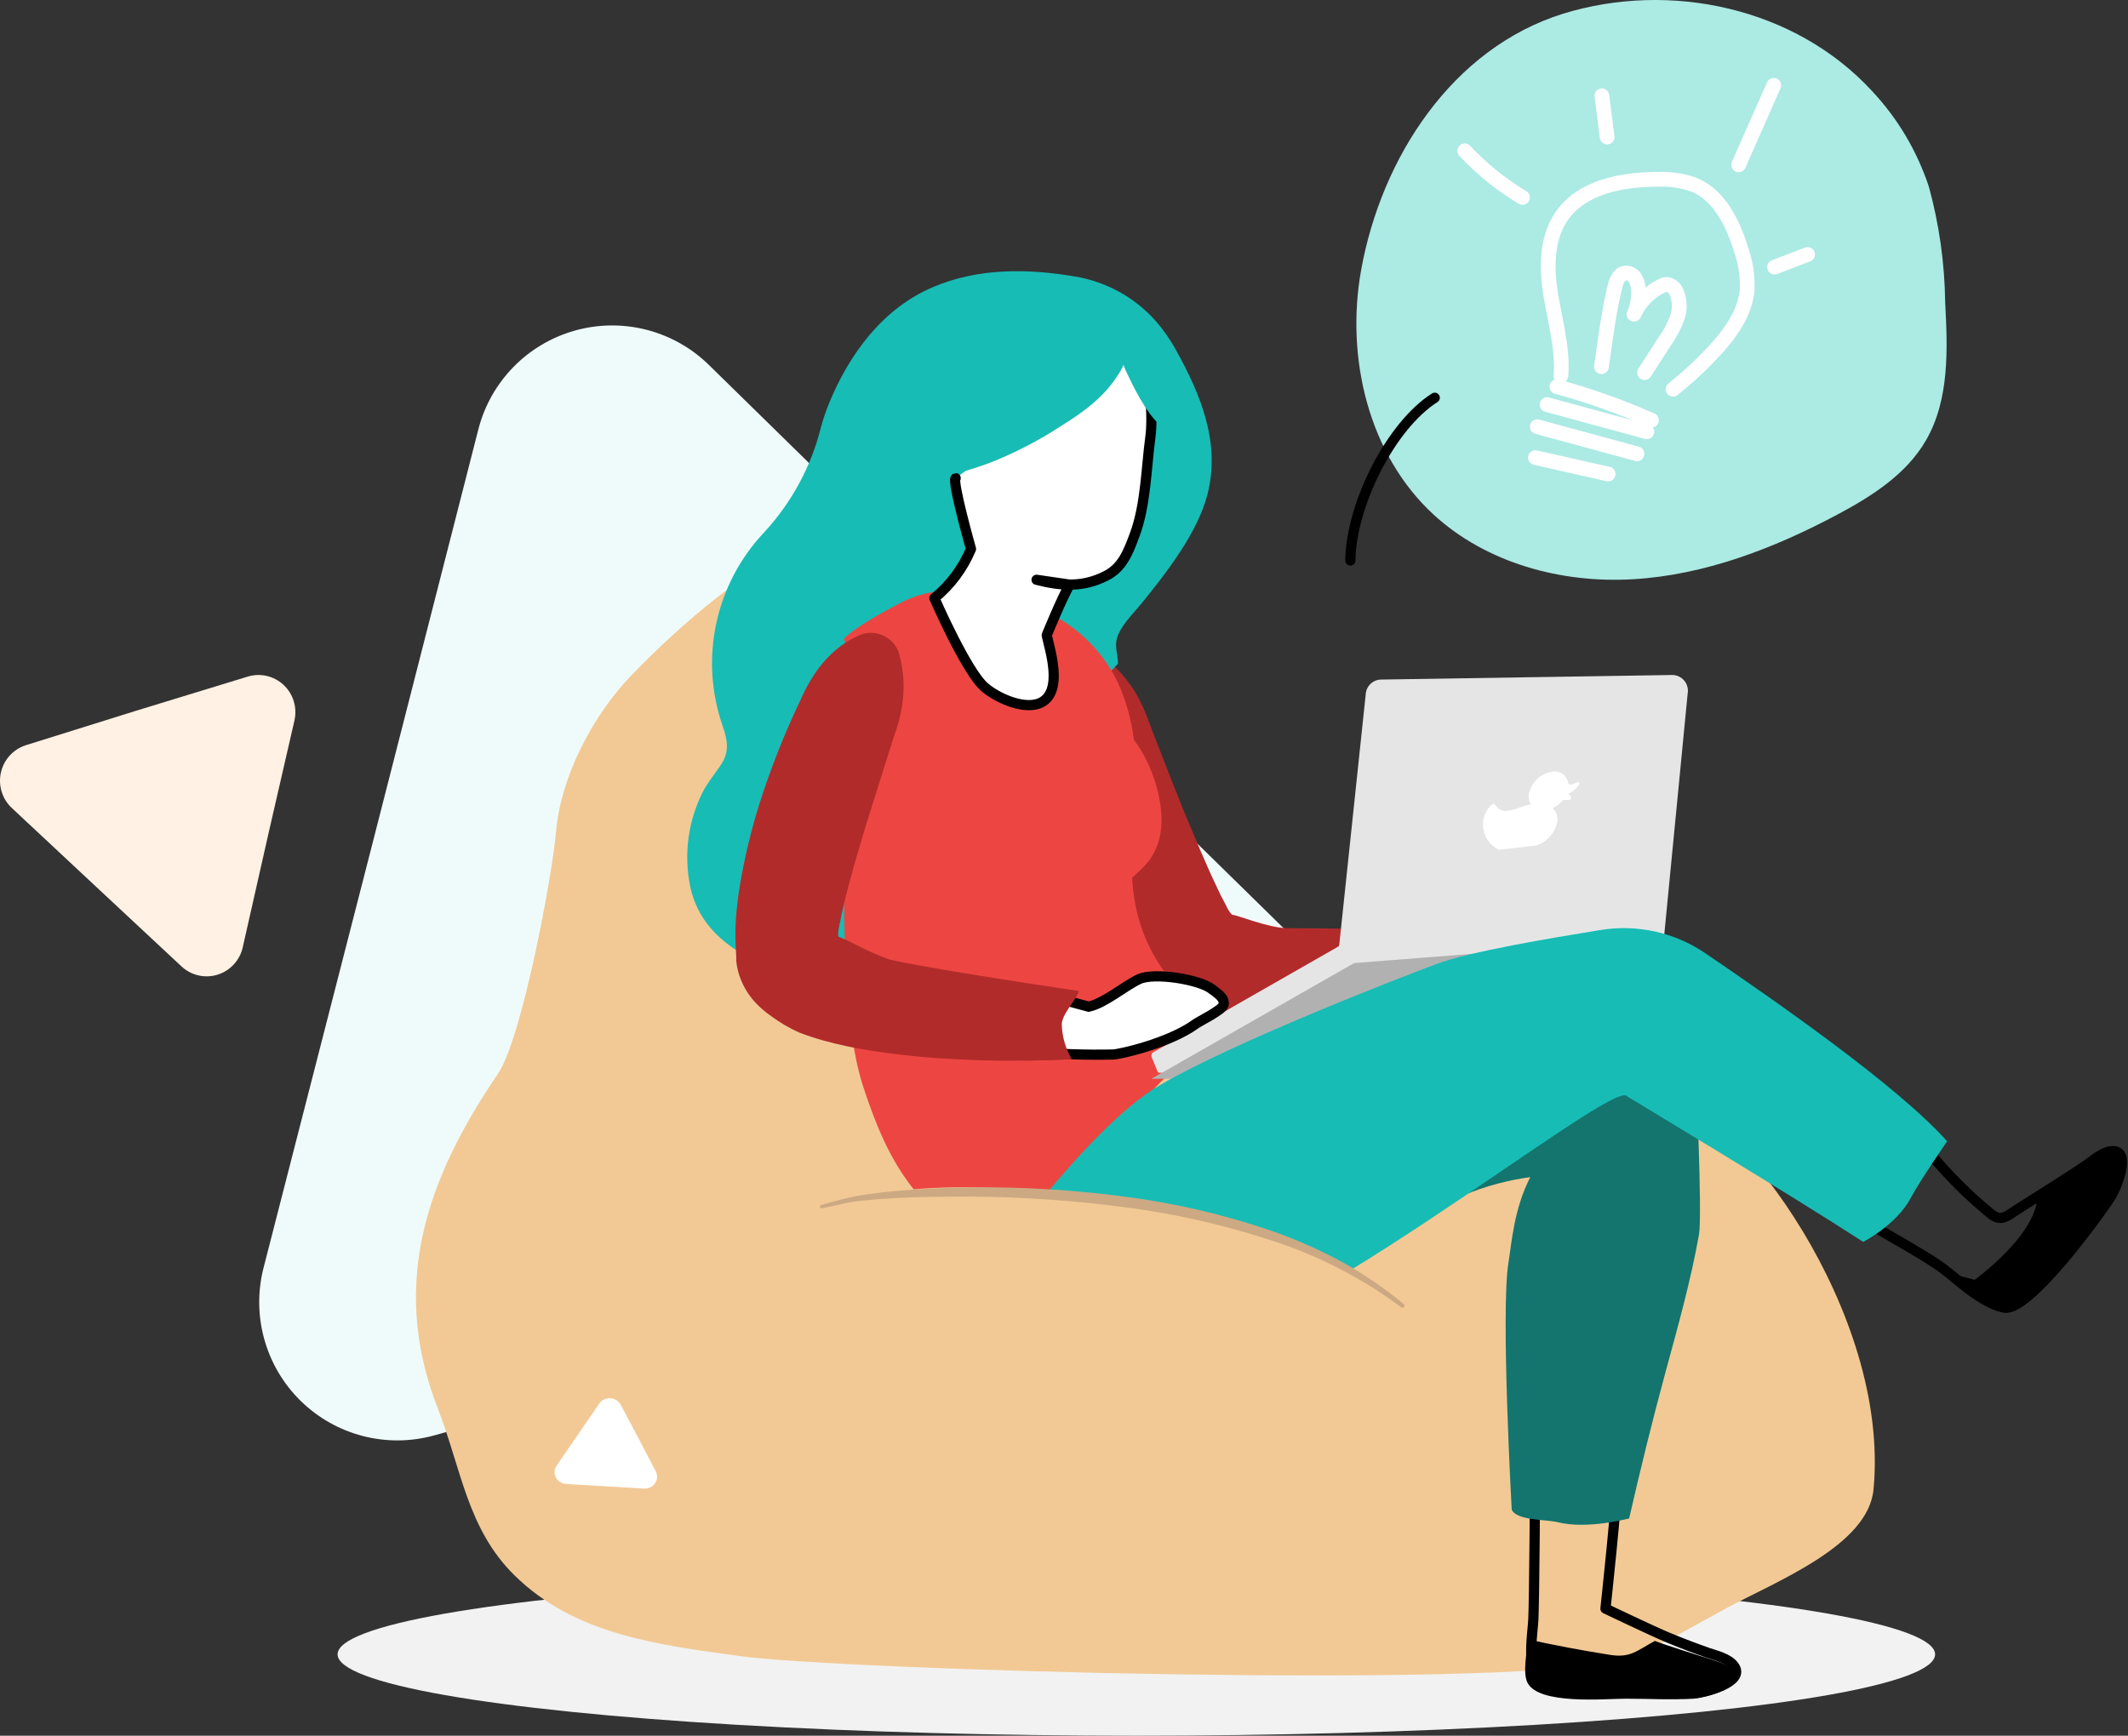 <svg xmlns="http://www.w3.org/2000/svg" width="353" height="288" viewBox="0 0 353 288">
    <rect x="0" y="0" width="353" height="288" fill="#333333" stroke="none"/>
    <g fill="none" fill-rule="evenodd">
        <ellipse cx="188.5" cy="274.5" fill="#F2F2F2" fill-rule="nonzero" rx="132.5" ry="13.5"/>
        <path fill="#FFF1E3" fill-rule="nonzero" d="M48.844 119.548c.491-2.15-.195-4.4-1.801-5.9-1.606-1.502-3.887-2.025-5.98-1.372l-18.413 5.632-18.359 5.74c-2.076.66-3.65 2.378-4.136 4.514-.486 2.137.189 4.372 1.773 5.875L16.01 147.2l14.095 13.15c1.606 1.5 3.885 2.025 5.98 1.377 2.093-.648 3.686-2.371 4.177-4.521l4.264-18.863 4.318-18.795z"/>
        <path fill="#EFFBFA" fill-rule="nonzero" d="M117.61 60.57c-5.85-5.747-14.321-7.93-22.218-5.725-7.896 2.205-14.014 8.463-16.045 16.412L61.564 140.83l-17.852 69.559c-2.02 7.924.327 16.326 6.162 22.052 5.835 5.726 14.275 7.91 22.152 5.73l69.126-19.322 69.125-19.322c7.873-2.214 13.972-8.457 16.004-16.385 2.032-7.928-.311-16.339-6.148-22.071l-51.234-50.25-51.288-50.25z"/>
        <path fill="#F2C994" fill-rule="nonzero" d="M277.664 182.669c-7.016-1.027-13.358-4.35-20.348-4.62-5.842-.23-11.698.108-17.54-.175-2.639 1.855-5.822 2.772-9.041 2.607-17.798-2.094-84.455-96.493-99.931-89.065-7.273 3.512-17.043 11.292-26.029 20.598-6.436 6.673-11.766 16.843-12.535 26.001-.594 7.05-5.627 34.24-9.634 40.142-11.456 16.857-18.162 34.537-9.999 55.5 3.954 10.13 4.885 20.017 12.765 27.757 10.052 9.873 23.802 11.494 37.349 13.371 16.894 2.337 126.027 5.403 143.946.919 4.23-1.049 8.31-2.628 12.144-4.7l7.354-4.053c8.46-4.578 23.762-10.454 24.625-19.841 2.793-29.715-23.06-62.97-33.126-64.441z"/>
        <path fill="#B22B2B" fill-rule="nonzero" d="M213.527 154c-3.138 0-8.667-2.336-9.134-2.202-.422-.438-.757-.953-.989-1.517l-.227-.443-.708-1.342-.667-1.423c-1.843-3.84-3.553-8.056-5.342-12.285-1.616-4.027-3.326-8.377-5.088-12.929-.227-.59-.454-1.181-.668-1.758-.566-1.68-1.286-3.302-2.15-4.847-.667-1.135-1.43-2.208-2.284-3.209-.463-.535-.953-1.046-1.469-1.53-.574-.558-1.195-1.066-1.856-1.517l-.134-.108-.307-.188c-1.147-.694-2.529-.884-3.82-.523-1.233.336-2.275 1.166-2.884 2.296-.391.713-.709 1.464-.948 2.242-.236.706-.419 1.428-.548 2.161-.24 1.328-.338 2.679-.294 4.028.115 2.065.464 4.11 1.042 6.095.12.483.24.953.36 1.45 1.222 4.865 2.716 9.656 4.475 14.352 1.803 4.871 3.982 9.593 6.517 14.124l1.015 1.772 1.095 1.718c.6 1.007 1.335 2.014 2.07 2.994l.76 1.047.295.35 1.71 1.96.547.59c.415.422.862.813 1.335 1.168.865.649 1.813 1.177 2.818 1.571.427.161.881.322 1.335.43.455.107.735.188 1.162.255 1.222.21 2.464.269 3.7.174 1.745-.075 3.477-.336 5.168-.778 1.36-.416 2.698-.904 4.006-1.464 2.35-1.016 4.642-2.163 6.865-3.437 4.184-2.408 8.232-5.048 12.126-7.907.52-.363 1.041-.752 1.589-1.155-6.824-.027-13.689-.201-20.473-.215z"/>
        <path fill="#17BCB5" fill-rule="nonzero" d="M185.455 110.123c0-1.35-.543-2.7-.217-4.05.542-2.146 2.71-4.225 4.065-5.872 4.147-5.116 9.337-11.731 10.99-18.157 2.223-8.572-1.151-16.645-5.217-23.961-.555-1.004-1.17-1.973-1.843-2.903-2.291-3.233-5.394-5.812-8.998-7.478-1.851-.863-3.812-1.472-5.827-1.81-7.969-1.35-16.059-1.457-23.607 1.729-8.362 3.55-13.904 11.083-17.292 19.33-.538 1.32-.99 2.673-1.355 4.05-1.623 6.44-4.832 12.374-9.337 17.266-8.148 8.593-10.827 20.984-6.952 32.156 1.951 5.494-.38 6.007-3.09 10.61-2.623 4.974-3.419 10.704-2.25 16.2 2.087 9.665 12.197 13.5 20.775 15.767"/>
        <path fill="#ED4642" fill-rule="nonzero" d="M201.356 170.125c.121-1.476-6.422-6.662-7.776-8.328-2.781-3.62-4.624-7.883-5.363-12.403-.218-1.245-.357-2.502-.415-3.764.563-.488 1.072-.962 1.461-1.354 1.706-1.547 2.84-3.634 3.218-5.918.871-4.725-1.26-11.577-4.384-15.572-.407-3.314-1.31-6.547-2.682-9.586-2.7-5.553-7.343-9.895-13.031-12.187-3.976-1.394-8.089-2.348-12.268-2.844-3.68-.51-7.424.138-10.726 1.856-3.513 1.841-7.856 4.306-9.385 5.957l1.582 5.417c.322 1.07-.375 3.805-.482 5.28-.376 5.078-.926 10.143-.966 15.247-.107 12.661-.911 36.208 3.017 48.273 4.692 14.38 8.755 18.876 20.392 28.801 0 0 9.198-3.493 10.498-5.768 3.76-6.478 8.187-12.537 13.206-18.077 4.662-5.15 9.585-10.054 14.748-14.692l-.644-.338z"/>
        <path fill="#E5E5E5" fill-rule="nonzero" d="M191.215 174.658l30.77-17.59c.094-.059.158-.158.173-.27l4.429-41.943c.24-1.209 1.282-2.083 2.501-2.097L277.37 112c.781-.01 1.525.336 2.026.942.501.606.705 1.408.556 2.184l-4.013 41.334c-.011.103-.064.196-.147.257l-28.389 20.674c-.065.025-.136.025-.2 0l-54.851.609c-.146.005-.279-.081-.335-.217l-.963-2.354c-.111-.266-.047-.573.16-.771z"/>
        <path fill="#B1B1B1" fill-rule="nonzero" d="M224.614 159.803L273 156s-25.093 21.742-26.505 22.37C245.085 179 191 179 191 179l33.614-19.197z"/>
        <path stroke="#000" stroke-width="1.69" d="M320.32 191.562c2.957 3.557 6.25 6.829 9.836 9.773 1.603 1.337 2.472.695 4.143-.441 2.065-1.337 10.19-6.417 12.05-7.754 1.088-.776 2.623-2.113 4.077-2.14 3.274-.08.557 6.284-.272 7.554-2.486 3.81-13.722 19.118-17.661 18.423-2.337-.414-5.04-2.353-6.875-3.824-1.426-1.136-2.798-2.38-4.32-3.382-3.315-2.206-6.874-4.118-10.298-6.163"/>
        <path fill="#000" fill-rule="nonzero" d="M350.411 191c-1.439 0-2.988 1.336-4.112 2.138-1.123.8-5.167 3.325-8.319 5.342-.164 6.49-10.416 13.876-10.416 13.876s-3.961-1.068-4.564-1.135l2.398 1.936c1.85 1.47 4.578 3.406 6.935 3.82 3.934.695 15.268-14.597 17.818-18.404.822-1.295 3.563-7.652.26-7.572z"/>
        <path fill="#FFF" fill-rule="nonzero" stroke="#000" stroke-width="1.69" d="M201.1 164.17c-2.04-1.662-9.638-2.865-12.118-1.716-2.48 1.149-5.625 3.947-8.385 4.582l-9.331-2.514c.033.626.033 1.253 0 1.879-.214 2.897-1.362 5.642-3.266 7.813l3.266.311c4.432.395 8.882.543 13.33.446 1.067 0 9.332-1.865 13.718-5.055.64-.474 4.412-2.299 4.652-3.177.266-1.19-1.093-1.947-1.866-2.569z"/>
        <path fill="#B22B2B" fill-rule="nonzero" d="M176.135 170.084c-.081-1.74 2.308-4.016 2.865-5.649-9.206-1.338-28.405-4.376-31.569-5.273-1.865-.678-3.68-1.483-5.43-2.41-1.141-.562-2.16-1.057-2.934-1.338-.06-.603-.004-1.21.163-1.794 0-.147 0-.294.109-.495l.272-1.459.366-1.58c.964-4.122 2.254-8.445 3.585-12.862 1.276-4.15 2.715-8.593 4.168-13.238.177-.602.38-1.19.57-1.793.617-1.658 1.071-3.37 1.358-5.113.19-1.303.264-2.62.217-3.935-.023-.708-.086-1.414-.19-2.115-.103-.793-.27-1.576-.502-2.343v-.16c-.029-.12-.07-.237-.122-.348-.47-1.265-1.455-2.279-2.716-2.798-1.191-.508-2.543-.508-3.734 0-.76.308-1.488.689-2.172 1.138-.634.403-1.238.85-1.806 1.339-1.045.9-1.991 1.904-2.824 2.998-1.217 1.665-2.238 3.461-3.042 5.354-.217.441-.42.883-.638 1.338-2.107 4.549-3.957 9.21-5.54 13.96-1.656 4.907-2.923 9.932-3.788 15.032l-.326 2.021-.23 2.021c-.15 1.151-.204 2.41-.245 3.627v1.807l.122 2.584v.803c.062.59.167 1.177.312 1.753.276 1.045.692 2.048 1.236 2.985.23.388.489.79.747 1.138.258.348.462.602.747.923.842.921 1.79 1.743 2.824 2.45 1.429 1.05 2.967 1.948 4.59 2.677 1.333.514 2.692.96 4.073 1.338 2.509.69 5.057 1.236 7.63 1.633 4.838.764 9.716 1.255 14.61 1.472 2.132.12 4.427.188 7.224.228h1.493c1.887 0 3.802 0 5.73-.067 1.453 0 2.946-.094 4.454-.174-1.013-1.73-1.582-3.679-1.657-5.675z"/>
        <path fill="#FFF" fill-rule="nonzero" stroke="#000" stroke-linecap="round" stroke-linejoin="round" stroke-width="1.69" d="M158.528 79.332c-.66.407 2.545 11.76 2.545 11.76-1.328 3.183-3.414 5.985-6.073 8.157 0 0 5.386 12.372 8.416 14.846 2.248 1.877 6.732 3.794 9.317 2.461 3.73-1.944 1.347-8.946.902-11.162 0 0 2.478-6.09 3.811-8.388l-5.494-.802c4.134 1.06 7.783 1.278 11.553-.68 2.693-1.36 3.663-3.943 4.726-6.798 1.845-4.962 1.899-11.012 2.613-16.315.363-2.719.35-10.876-2.963-14.411"/>
        <path stroke="#000" stroke-linecap="round" stroke-linejoin="round" stroke-width="1.69" d="M245.595 190.315L245.405 190.685M268.647 241.197c-.505 9.198-2.328 25.713-2.328 25.713s7.983 3.816 10.378 4.805c2.396.988 4.458 1.77 6.654 2.54 1.33.452 3.393.933 4.284 2.155 2.036 2.745-5.043 4.475-6.653 4.558-4.75.247-9.487-1.003-14.264-.948-3.287 0-10.366 1.154-12.136-2.677-1.064-2.292-.372-6.109-.226-8.635.12-1.95.426-25.438.107-29.708"/>
        <path fill="#000" fill-rule="nonzero" d="M287.632 277.303c-.898-1.207-2.991-1.682-4.32-2.13-1.998-.664-6.84-2.129-8.786-2.902-3.072 1.641-4.024 2.862-7.499 2.306-4.588-.723-9.144-1.582-13.67-2.577 0 2.143-.804 5.425 0 7.147 1.785 3.784 12.92 2.713 16.233 2.713 4.802 0 6.56.217 11.348 0 1.61-.136 8.747-1.79 6.694-4.557z"/>
        <path fill="#13756E" fill-rule="nonzero" d="M281.036 174c.3 3.45 1.363 27.45.804 30.805-1.363 7.681-3.463 15.16-5.521 22.72-2.195 8.085-4.2 16.238-6.067 24.418 0 0-6.94 1.873-11.848.633-1.909-.485-6.817-.23-7.635-2.089 0 0-1.84-32.947-.545-40.952.559-3.463.913-8.934 3.626-14.217-7.007.93-15.31 3.922-19.85 8.813l25.222-23.609L281.036 174z"/>
        <path fill="#17BCB5" fill-rule="nonzero" d="M192.396 180.052c12.749-7.405 40.945-18.258 45.76-20.05 5.68-2.138 19.185-4.357 27.28-5.68 6.079-1.004 12.315.36 17.402 3.81 11.575 7.872 32 22.067 40.162 31.237 0 0-4.411 6.362-6.084 9.49-2.361 4.397-7.838 7.204-7.838 7.204-11.94-7.752-39.124-24.126-39.124-24.126-1.915-3.703-60.546 44.777-77.895 41.943-7.784-1.27-29.059-12.15-29.059-12.15s17.39-24.7 29.396-31.678z"/>
        <path fill="#F2C994" fill-rule="nonzero" d="M125.217 201.897c-.147.102-.238.267-.244.445.01.097.054.188.122.257 1.72.554 3.684-.405 5.322-.905 3.426-1.04 6.772-2.135 10.32-2.851 9.428-1.86 19.08-2.315 28.642-1.351 23.28 2.23 42.293 3.58 59.953 16.686 6.514 4.824 11.132 8.256 10.63 12.255-1.353 11.174-41.263 14.66-64.123 14.565-14.07 0-52.816-.203-57.353-14.943-2.735-8.972 6.975-24.077 6.73-24.158z"/>
        <path fill="#CCA983" fill-rule="nonzero" d="M232.52 216.972c-6.668-4.978-14.132-8.8-22.077-11.303-7.923-2.564-16.072-4.38-24.337-5.421-8.269-1.073-16.596-1.639-24.935-1.694-4.165 0-8.343 0-12.508.23-2.083.122-4.165.258-6.22.502-1.032.118-2.055.304-3.063.555l-3.049.65c-.07.017-.144.005-.205-.033-.062-.038-.105-.1-.121-.17-.027-.144.062-.285.204-.325 2.013-.624 4.058-1.144 6.125-1.558 2.082-.353 4.178-.597 6.274-.786 4.193-.366 8.385-.556 12.59-.61 8.415-.084 16.824.423 25.167 1.518 8.364 1.056 16.597 2.968 24.568 5.705 3.986 1.391 7.854 3.095 11.569 5.096 3.688 2.035 7.174 4.412 10.412 7.102.055.053.086.126.086.203 0 .076-.03.15-.086.203-.073.144-.248.204-.395.136z"/>
        <path fill="#17BCB5" fill-rule="nonzero" d="M186.641 61.284c1.368 2.905 3.407 7.135 5.788 9.257L197 72l-5.132-14.19L184 56l2.545 4.973"/>
        <path fill="#17BCB5" fill-rule="nonzero" d="M153 78.873c3.562.566 7.907-.876 11.186-2.076 4.138-1.63 8.098-3.676 11.82-6.108 4.345-2.696 7.867-5.393 10.2-9.748L189 53"/>
        <path fill="#FFF" fill-rule="nonzero" d="M246.046 136.073c.26-1.444 1.301-2.7 1.73-2.7.611.216.65 2.066 4.253.635.629-.242 1.277-.423 1.938-.54-.346-.545-.463-1.213-.325-1.85.448-1.89 1.965-3.303 3.824-3.563.616-.142 1.262-.006 1.775.376.514.38.847.97.917 1.622.208.114.449.143.676.08.403-.094.716-.323 1.015-.35.299-.027.156.459-.442 1.053-.37.352-.781.656-1.223.904.169.148.43.324.403.567.023.075.023.155 0 .23-.13.229-.741.229-.936.202h-.351c-.485.576-1.084 1.036-1.756 1.35.71.641.995 1.654.728 2.591-.498 1.664-1.714 2.992-3.29 3.591l-6.347.729c-1.82-.865-2.874-2.87-2.589-4.927zM102.972 233.105c-.322-.635-.976-1.055-1.712-1.1-.736-.047-1.442.29-1.847.88l-3.573 5.197-3.56 5.198c-.36.59-.374 1.318-.036 1.92.339.602.98.992 1.694 1.03l6.44.377 6.439.39c.734.04 1.434-.296 1.84-.882.405-.586.455-1.334.13-1.964l-2.88-5.523-2.935-5.523z"/>
        <g>
            <path fill="#ACEAE4" fill-rule="nonzero" d="M.781 44.852c-2.603 14.576 1.278 30.61 11.978 40.49 8.783 8.097 21.224 11.466 33.121 10.77 11.898-.697 23.3-5.086 33.84-10.69 5.717-3.044 11.483-6.688 14.756-12.34 3.929-6.77 3.61-15.128 3.194-22.966-.083-6.467-.99-12.896-2.699-19.128-1.959-5.925-5.175-11.343-9.422-15.872C72.773 1.22 52.012-3.184 34.286 2.273 15.92 8.023 4.15 26.097.78 44.852z" transform="translate(225)"/>
            <path stroke="#FFF" stroke-linecap="round" stroke-linejoin="round" stroke-width="2.443" d="M52.524 64.595c2.428-1.945 4.712-4.067 6.835-6.35 2.635-2.866 5.094-6.202 5.461-10.105.099-2.314-.248-4.624-1.022-6.803-1.341-4.324-3.561-8.875-7.681-10.64-1.932-.711-3.983-1.03-6.037-.94-6.02 0-12.776 1.215-16.145 6.284-2.46 3.725-2.396 8.6-1.677 12.957.718 4.357 2.012 8.827 1.677 13.313M33.264 64.157c5.358 1.456 10.6 3.318 15.682 5.572M31.635 67.137L48.18 71.64M30.006 70.798L46.551 75.3M29.703 75.932L41.76 78.653" transform="translate(225)"/>
            <path stroke="#FFF" stroke-linecap="round" stroke-linejoin="round" stroke-width="2.443" d="M40.658 60.837l.271-1.91c.527-3.807 1.054-7.613 1.949-11.338.24-.955.639-2.057 1.597-2.267.663-.103 1.326.186 1.708.745.357.555.556 1.2.575 1.862.13 1.442-.112 2.893-.702 4.211.906-2.034 2.489-3.679 4.471-4.648.302-.177.642-.277.99-.292.724.109 1.334.604 1.597 1.296.566 1.367.6 2.9.096 4.292-.517 1.37-1.21 2.667-2.06 3.855l-3.338 5.182M17.98 25.028c2.828 3.016 6.052 5.622 9.583 7.742M40.722 15.894L41.6 22.728M69.244 14.161L63.415 27.344M69.372 44.317L74.849 42.228" transform="translate(225)"/>
        </g>
        <path stroke="#000" stroke-linecap="round" stroke-linejoin="round" stroke-width="1.69" d="M224 93c.144-9.45 6.823-22.464 14-27"/>
    </g>
</svg>
